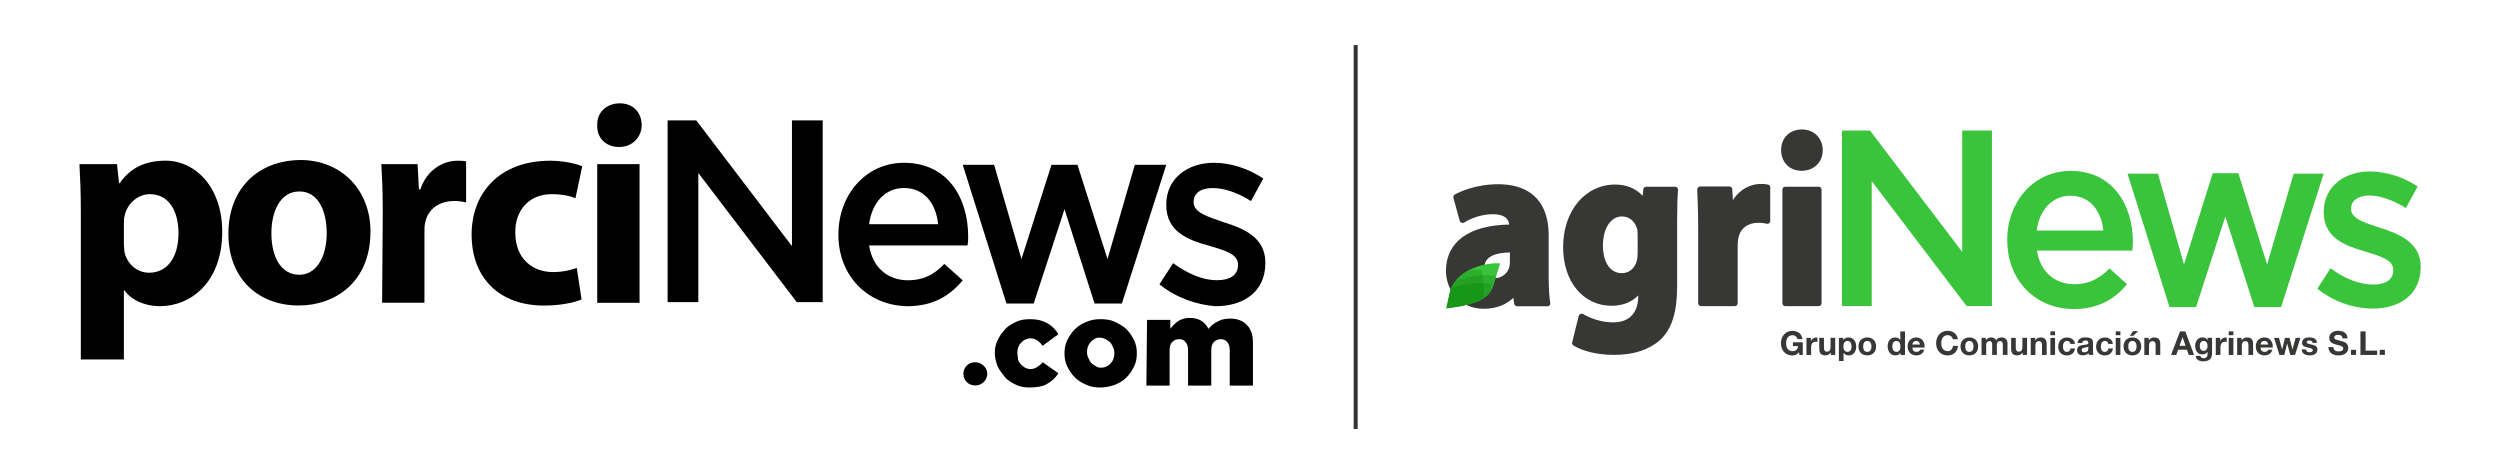 <?xml version="1.0" encoding="UTF-8"?>
<svg id="Capa_1" data-name="Capa 1" xmlns="http://www.w3.org/2000/svg" viewBox="0 0 450 85.33">
  <defs>
    <style>
      .cls-1 {
        fill: #373735;
      }

      .cls-1, .cls-2, .cls-3, .cls-4, .cls-5, .cls-6, .cls-7 {
        stroke-width: 0px;
      }

      .cls-2 {
        fill: #2caf2c;
      }

      .cls-8 {
        isolation: isolate;
      }

      .cls-4 {
        fill: #39c43c;
      }

      .cls-5 {
        fill: #333;
      }

      .cls-6 {
        fill: #189618;
      }

      .cls-7 {
        fill: #24a024;
      }
    </style>
  </defs>
  <g>
    <g>
      <g>
        <polygon class="cls-4" points="331.56 23.5 336.6 23.5 353.2 45.34 353.2 23.5 358.55 23.5 358.55 55.09 353.99 55.09 336.91 32.61 336.91 55.09 331.56 55.09 331.56 23.5"/>
        <path class="cls-4" d="M361.3,43.26v-.09c0-6.82,4.73-12.41,11.42-12.41,7.44,0,11.2,5.96,11.2,12.82,0,.5-.05.99-.09,1.53h-17.17c.57,3.88,3.27,6.05,6.73,6.05,2.61,0,4.47-.99,6.33-2.84l3.14,2.84c-2.21,2.71-5.27,4.47-9.56,4.47-6.77,0-11.99-5.01-11.99-12.37M378.6,41.5c-.35-3.52-2.39-6.27-5.93-6.27-3.28,0-5.58,2.57-6.06,6.27h11.99Z"/>
        <polygon class="cls-4" points="382.95 31.26 388.43 31.26 393.12 47.6 398.3 31.17 402.9 31.17 408.08 47.6 412.86 31.26 418.26 31.26 410.6 55.27 405.78 55.27 400.56 38.98 395.29 55.27 390.51 55.27 382.95 31.26"/>
        <path class="cls-4" d="M417.11,51.98l2.39-3.7c2.57,1.94,5.27,2.94,7.66,2.94s3.63-.99,3.63-2.57v-.09c0-1.85-2.48-2.48-5.22-3.34-3.45-.99-7.3-2.44-7.3-7v-.09c0-4.51,3.67-7.27,8.32-7.27,3.06.06,6.04,1,8.59,2.71l-2.12,3.88c-2.26-1.4-4.65-2.26-6.59-2.26-2.08,0-3.28.99-3.28,2.35v.09c0,1.76,2.52,2.48,5.27,3.39,3.41,1.08,7.26,2.66,7.26,6.95v.09c0,5.01-3.81,7.49-8.67,7.49-3.61-.05-7.1-1.31-9.91-3.57"/>
      </g>
      <path class="cls-1" d="M271.78,45.45v1.69c0,.34-.06.68-.11.96-.34,1.18-1.41,1.97-2.65,1.97-.68,0-1.86-.23-1.86-1.92.05-1.75,1.58-2.65,4.62-2.71M278.77,42.52c0-7.72-4.96-9.36-9.08-9.36s-7.05,1.41-7.84,1.86c-.23.11-.28.39-.23.62l1.13,4.11c.06.17.17.28.34.34.17.06.34.06.51-.06,1.13-.73,3.1-1.47,5.07-1.47,1.86,0,2.87.62,2.99,1.86-7.27.11-11.39,3.16-11.39,8.34,0,3.33,2.37,6.82,6.82,6.82,2.14,0,4-.68,5.3-1.97l.17,1.07c.06.28.28.45.51.45h5.47c.17,0,.28-.06.39-.17s.17-.28.11-.45c-.17-1.01-.28-2.71-.28-4.91,0,0,0-7.1,0-7.1Z"/>
      <path class="cls-1" d="M294.78,42.46v2.99c0,.68-.06,1.18-.17,1.52-.34,1.35-1.41,2.2-2.65,2.2-2.54,0-3.44-2.65-3.44-4.91,0-3.16,1.41-5.3,3.44-5.3,1.35,0,2.37.9,2.76,2.37.05.34.05.73.05,1.13M301.54,33.61h-5.24c-.28,0-.51.23-.51.51l-.11,1.13c-1.24-1.35-2.93-2.03-4.96-2.03-5.41,0-9.36,4.74-9.36,11.28,0,6.2,3.61,10.54,8.74,10.54,1.92,0,3.55-.62,4.79-1.86,0,4.23-2.82,4.85-4.51,4.85-2.2,0-4.23-.79-5.36-1.47-.17-.11-.34-.11-.51-.06-.17.06-.28.23-.34.34l-1.18,4.79c-.06.23.06.45.23.56,1.75,1.07,4.45,1.69,7.27,1.69,3.55,0,6.31-.9,8.29-2.65,2.14-1.97,3.1-5.02,3.1-9.59v-11.45c0-3.05.06-4.79.17-6.03,0-.17-.06-.28-.17-.39-.06-.12-.23-.17-.34-.17"/>
      <path class="cls-1" d="M318.23,33.22c-.51-.11-.79-.11-1.35-.11-1.69,0-3.72.9-4.96,2.93l-.11-1.97c0-.28-.23-.51-.51-.51h-5.24c-.17,0-.28.06-.39.17s-.17.23-.17.39c.06,1.75.17,3.78.17,6.71v13.76c0,.28.23.51.51.51h6.09c.28,0,.51-.23.51-.51v-10.37c0-.51.06-.96.11-1.3.34-1.8,1.69-2.82,3.61-2.82.62,0,1.07.06,1.52.17.17.06.34,0,.45-.11.11-.11.17-.23.17-.39v-5.98c.05-.28-.12-.51-.4-.56"/>
      <path class="cls-1" d="M324.32,30.74c2.2,0,3.78-1.58,3.78-3.72-.06-2.2-1.58-3.72-3.78-3.72-1.07,0-2.03.39-2.71,1.07s-1.01,1.63-1.01,2.65.34,1.97,1.01,2.65c.67.73,1.63,1.07,2.71,1.07"/>
      <path class="cls-1" d="M327.37,33.61h-6.03c-.28,0-.51.23-.51.51v20.47c0,.28.23.51.51.51h6.03c.28,0,.51-.23.51-.51v-20.47c0-.28-.23-.51-.51-.51"/>
      <g>
        <path class="cls-4" d="M270.02,47.43l-.71,2.27h0s-.54,1.75-.54,1.75c-.08.24-.17.46-.3.67v.02c-.2.41-.48.78-.83,1.09-.14.12-.28.23-.43.33-.36.27-.77.5-1.23.69-1.7.67-3.81,1.06-5.64,1.23l.69-3.12c.02-.12.06-.23.11-.34.04-.09.09-.19.13-.27.24-.5.53-.93.86-1.32,0,0,0,0,0,0,.63-.74,1.37-1.31,2.17-1.74,2.41-1.32,5.16-1.38,5.73-1.26Z"/>
        <g>
          <path class="cls-2" d="M266.88,49.5c-.22,0-.44.02-.66.04-.18,0-.36.03-.53.05-.19.02-.37.05-.57.08-.09,0-.17.02-.26.05-.32.05-.64.12-.97.2-.39.09-.8.2-1.19.33-.19.06-.39.12-.59.19.63-.74,1.37-1.31,2.17-1.74.81-.12,1.63-.15,2.45-.08.05.29.09.59.14.89Z"/>
          <path class="cls-2" d="M269.31,49.7h0s-.54,1.75-.54,1.75c-.08.24-.17.46-.3.67,0-.35-.02-.68-.03-1.02-.46-.09-.91-.16-1.38-.19-.04-.48-.1-.94-.17-1.41.82-.02,1.63.05,2.43.2Z"/>
          <path class="cls-7" d="M267.06,50.91c-1.9-.15-3.86.21-5.8.85.24-.5.53-.93.86-1.32.2-.07.39-.13.6-.19.39-.12.8-.23,1.19-.33.33-.08.65-.15.97-.2.09-.02.17-.04.26-.05.19-.03.38-.05.57-.08.18-.02.35-.04.53-.05.22-.02.44-.03.66-.04.07.48.13.93.17,1.41Z"/>
          <path class="cls-7" d="M268.46,52.12v.02c-.2.41-.48.78-.83,1.09-.14.12-.28.23-.43.33,0-.89-.06-1.77-.15-2.66.47.03.92.1,1.38.19.02.34.03.67.03,1.02Z"/>
          <path class="cls-6" d="M267.2,53.57c-.36.27-.77.5-1.23.69-1.7.67-3.81,1.06-5.64,1.23l.69-3.12c.02-.12.06-.23.11-.34.04-.09.09-.19.13-.27,1.94-.63,3.9-.99,5.8-.85.09.88.14,1.77.15,2.66Z"/>
        </g>
      </g>
    </g>
    <g class="cls-8">
      <path class="cls-1" d="M323.81,63.41c-.33.42-.75.58-1.16.58-1.31,0-2.08-.98-2.08-2.2s.77-2.24,2.08-2.24c.87,0,1.69.53,1.79,1.5h-.89c-.11-.47-.46-.71-.9-.71-.84,0-1.15.71-1.15,1.45s.31,1.42,1.15,1.42c.61,0,.96-.33,1.01-.91h-.94v-.69h1.78v2.29h-.59l-.1-.48Z"/>
      <path class="cls-1" d="M325.16,60.82h.8v.57h.01c.15-.39.57-.65.98-.65.06,0,.13.01.18.03v.78c-.08-.02-.2-.03-.3-.03-.62,0-.83.45-.83.99v1.38h-.84v-3.07Z"/>
      <path class="cls-1" d="M330.35,63.89h-.8v-.43h-.02c-.21.34-.58.51-.94.51-.9,0-1.12-.5-1.12-1.26v-1.89h.84v1.73c0,.5.15.75.54.75.46,0,.65-.26.65-.88v-1.61h.84v3.07Z"/>
      <path class="cls-1" d="M331,60.82h.8v.39h.01c.2-.33.53-.47.91-.47.96,0,1.4.78,1.4,1.65,0,.82-.45,1.59-1.35,1.59-.37,0-.72-.16-.92-.46h-.01v1.46h-.84v-4.15ZM333.28,62.36c0-.49-.2-.99-.74-.99s-.73.49-.73.99.19.97.74.97.73-.48.73-.97Z"/>
      <path class="cls-1" d="M336.11,60.74c.97,0,1.59.64,1.59,1.62s-.62,1.61-1.59,1.61-1.59-.64-1.59-1.61.62-1.62,1.59-1.62ZM336.11,63.34c.58,0,.75-.49.75-.98s-.17-.99-.75-.99-.74.49-.74.99.17.98.74.98Z"/>
      <path class="cls-1" d="M342.1,63.5h-.01c-.2.33-.54.47-.93.47-.93,0-1.38-.8-1.38-1.64s.46-1.59,1.36-1.59c.36,0,.72.15.91.46h0,.01v-1.54h.84v4.24h-.8v-.39ZM341.36,61.37c-.55,0-.74.48-.74.98s.22.99.74.99c.56,0,.72-.49.72-.99s-.18-.97-.72-.97Z"/>
      <path class="cls-1" d="M344.23,62.56c.02.53.28.78.75.78.34,0,.61-.21.66-.4h.74c-.24.72-.74,1.03-1.44,1.03-.97,0-1.57-.66-1.57-1.61s.64-1.62,1.57-1.62c1.04,0,1.55.88,1.49,1.82h-2.21ZM345.6,62.02c-.08-.43-.26-.65-.67-.65-.53,0-.69.42-.7.65h1.37Z"/>
      <path class="cls-1" d="M351.51,61.07c-.06-.42-.46-.74-.93-.74-.84,0-1.15.71-1.15,1.45s.31,1.42,1.15,1.42c.57,0,.89-.39.96-.95h.9c-.09,1.06-.83,1.73-1.86,1.73-1.31,0-2.08-.98-2.08-2.2s.77-2.24,2.08-2.24c.93,0,1.72.55,1.83,1.53h-.9Z"/>
      <path class="cls-1" d="M354.48,60.74c.97,0,1.59.64,1.59,1.62s-.62,1.61-1.59,1.61-1.59-.64-1.59-1.61.62-1.62,1.59-1.62ZM354.48,63.34c.58,0,.75-.49.75-.98s-.17-.99-.75-.99-.74.49-.74.99.17.98.74.98Z"/>
      <path class="cls-1" d="M356.65,60.82h.8v.42h.01c.22-.31.54-.5.94-.5s.73.14.9.51c.18-.27.5-.51.93-.51.65,0,1.12.3,1.12,1.1v2.05h-.84v-1.74c0-.41-.04-.75-.52-.75s-.56.39-.56.78v1.71h-.84v-1.72c0-.36.02-.77-.51-.77-.17,0-.57.11-.57.71v1.78h-.84v-3.07Z"/>
      <path class="cls-1" d="M364.88,63.89h-.8v-.43h-.02c-.21.34-.58.51-.94.51-.9,0-1.12-.5-1.12-1.26v-1.89h.84v1.73c0,.5.15.75.54.75.46,0,.65-.26.65-.88v-1.61h.84v3.07Z"/>
      <path class="cls-1" d="M365.52,60.82h.8v.43h.02c.21-.34.58-.51.94-.51.9,0,1.12.5,1.12,1.26v1.89h-.84v-1.73c0-.5-.15-.75-.54-.75-.46,0-.65.26-.65.88v1.61h-.84v-3.07Z"/>
      <path class="cls-1" d="M369.91,60.34h-.84v-.69h.84v.69ZM369.07,60.82h.84v3.07h-.84v-3.07Z"/>
      <path class="cls-1" d="M372.67,61.9c-.05-.34-.27-.53-.62-.53-.54,0-.72.55-.72,1s.17.97.7.97c.39,0,.62-.25.67-.62h.81c-.11.81-.67,1.26-1.48,1.26-.93,0-1.55-.65-1.55-1.57s.57-1.66,1.57-1.66c.72,0,1.39.38,1.44,1.16h-.83Z"/>
      <path class="cls-1" d="M373.95,61.76c.05-.79.75-1.03,1.44-1.03.61,0,1.35.14,1.35.87v1.6c0,.28.03.56.11.68h-.85c-.03-.1-.05-.2-.06-.3-.27.28-.66.38-1.03.38-.58,0-1.04-.29-1.04-.92,0-.69.52-.86,1.04-.93.52-.08,1-.06,1-.4,0-.36-.25-.42-.55-.42-.32,0-.53.13-.56.46h-.84ZM375.9,62.39c-.14.12-.44.13-.7.18-.26.05-.5.14-.5.45s.24.39.52.39c.66,0,.68-.52.68-.71v-.31Z"/>
      <path class="cls-1" d="M379.49,61.9c-.05-.34-.27-.53-.62-.53-.54,0-.72.55-.72,1s.17.97.7.97c.39,0,.62-.25.67-.62h.81c-.11.81-.67,1.26-1.48,1.26-.93,0-1.55-.65-1.55-1.57s.57-1.66,1.57-1.66c.72,0,1.39.38,1.44,1.16h-.83Z"/>
      <path class="cls-1" d="M381.67,60.34h-.84v-.69h.84v.69ZM380.83,60.82h.84v3.07h-.84v-3.07Z"/>
      <path class="cls-1" d="M383.83,60.74c.97,0,1.59.64,1.59,1.62s-.62,1.61-1.59,1.61-1.59-.64-1.59-1.61.62-1.62,1.59-1.62ZM383.83,63.34c.58,0,.75-.49.75-.98s-.17-.99-.75-.99-.74.49-.74.99.17.98.74.98ZM383.97,60.44h-.59l.57-.84h.93l-.91.84Z"/>
      <path class="cls-1" d="M385.97,60.82h.8v.43h.02c.21-.34.58-.51.94-.51.9,0,1.12.5,1.12,1.26v1.89h-.84v-1.73c0-.5-.15-.75-.54-.75-.46,0-.65.26-.65.88v1.61h-.84v-3.07Z"/>
      <path class="cls-1" d="M392.39,59.65h.96l1.59,4.24h-.97l-.32-.94h-1.59l-.33.94h-.94l1.61-4.24ZM392.3,62.25h1.1l-.53-1.56h-.01l-.55,1.56Z"/>
      <path class="cls-1" d="M398.16,63.69c0,.5-.18,1.36-1.59,1.36-.61,0-1.31-.28-1.35-.99h.84c.08.31.33.42.63.42.47,0,.68-.32.68-.76v-.4h-.01c-.18.32-.55.47-.92.47-.92,0-1.31-.7-1.31-1.54,0-.8.46-1.52,1.32-1.52.4,0,.71.14.91.49h.01v-.41h.8v2.87ZM397.36,62.31c0-.5-.17-.94-.72-.94-.47,0-.68.42-.68.87s.17.92.68.92c.48,0,.72-.41.72-.85Z"/>
      <path class="cls-1" d="M398.84,60.82h.8v.57h.01c.15-.39.57-.65.98-.65.06,0,.13.01.18.03v.78c-.08-.02-.2-.03-.3-.03-.62,0-.83.45-.83.99v1.38h-.84v-3.07Z"/>
      <path class="cls-1" d="M402.01,60.34h-.84v-.69h.84v.69ZM401.17,60.82h.84v3.07h-.84v-3.07Z"/>
      <path class="cls-1" d="M402.68,60.82h.8v.43h.02c.21-.34.58-.51.94-.51.9,0,1.12.5,1.12,1.26v1.89h-.84v-1.73c0-.5-.15-.75-.54-.75-.46,0-.65.26-.65.88v1.61h-.84v-3.07Z"/>
      <path class="cls-1" d="M406.9,62.56c.02.53.28.78.75.78.34,0,.61-.21.66-.4h.74c-.24.72-.74,1.03-1.44,1.03-.97,0-1.57-.66-1.57-1.61s.64-1.62,1.57-1.62c1.04,0,1.55.88,1.49,1.82h-2.21ZM408.27,62.02c-.08-.43-.26-.65-.67-.65-.53,0-.69.42-.7.65h1.37Z"/>
      <path class="cls-1" d="M413.12,63.89h-.87l-.55-2.06h-.01l-.52,2.06h-.87l-.97-3.07h.89l.56,2.08h.01l.51-2.08h.82l.52,2.08h.01l.56-2.08h.87l-.97,3.07Z"/>
      <path class="cls-1" d="M415.1,62.89c0,.37.31.52.65.52.24,0,.55-.1.55-.39,0-.26-.35-.34-.96-.48-.49-.11-.97-.28-.97-.82,0-.78.68-.99,1.34-.99s1.29.23,1.35.98h-.8c-.02-.33-.27-.42-.58-.42-.19,0-.47.04-.47.29,0,.3.47.34.96.46.49.11.97.29.97.86,0,.81-.7,1.07-1.4,1.07s-1.41-.27-1.44-1.08h.8Z"/>
      <path class="cls-1" d="M420.01,62.48c0,.56.44.78.94.78.33,0,.83-.1.83-.53,0-.46-.64-.53-1.26-.7-.63-.17-1.26-.41-1.26-1.21,0-.87.82-1.28,1.59-1.28.88,0,1.7.39,1.7,1.37h-.9c-.03-.51-.39-.64-.84-.64-.3,0-.64.12-.64.48,0,.33.2.37,1.26.64.31.08,1.26.27,1.26,1.23,0,.78-.61,1.36-1.76,1.36-.94,0-1.82-.46-1.81-1.51h.9Z"/>
      <path class="cls-1" d="M423.17,62.97h.93v.91h-.93v-.91Z"/>
      <path class="cls-1" d="M424.88,59.65h.93v3.46h2.07v.78h-3v-4.24Z"/>
      <path class="cls-1" d="M428.35,62.97h.93v.91h-.93v-.91Z"/>
    </g>
  </g>
  <rect class="cls-5" x="243.66" y="8.12" width=".72" height="69.1"/>
  <g>
    <g>
      <polygon class="cls-3" points="120.17 21.67 125.33 21.67 142.55 44.3 142.55 21.67 148.08 21.67 148.08 54.38 143.41 54.38 125.7 31.14 125.7 54.38 120.17 54.38 120.17 21.67"/>
      <path class="cls-3" d="M168.86,40.36c-.37-3.69-2.46-6.52-6.15-6.52-3.44,0-5.78,2.71-6.27,6.52h12.42ZM150.91,42.21h0c0-7.13,4.92-12.91,11.8-12.91,7.75,0,11.56,6.15,11.56,13.28,0,.49,0,.98-.12,1.6h-17.71c.61,4.06,3.44,6.27,7.01,6.27,2.71,0,4.67-.98,6.52-2.95l3.32,2.95c-2.34,2.83-5.41,4.67-9.96,4.67-7.01-.12-12.42-5.29-12.42-12.91Z"/>
      <polygon class="cls-3" points="173.29 29.66 178.94 29.66 183.86 46.63 189.27 29.66 193.94 29.66 199.35 46.63 204.27 29.66 209.93 29.66 201.94 54.63 197.02 54.63 191.61 37.66 186.07 54.63 181.16 54.63 173.29 29.66"/>
      <path class="cls-3" d="M208.7,51.18l2.46-3.81c2.71,1.97,5.41,3.07,7.87,3.07s3.81-.98,3.81-2.71v-.12c0-1.97-2.58-2.58-5.41-3.44-3.57-.98-7.5-2.46-7.5-7.25v-.12c0-4.67,3.81-7.5,8.61-7.5,3.07,0,6.27,1.11,8.85,2.83l-2.21,4.06c-2.34-1.48-4.8-2.34-6.89-2.34-2.21,0-3.44.98-3.44,2.46v.12c0,1.84,2.58,2.58,5.41,3.57,3.57,1.11,7.5,2.71,7.5,7.25v.12c0,5.16-3.93,7.75-8.98,7.75-3.32-.25-7.01-1.48-10.08-3.93Z"/>
    </g>
    <g>
      <path class="cls-3" d="M175.5,65.2h0c1.23,0,2.21.98,2.21,2.09s-.98,2.09-2.09,2.09h-.12c-1.23,0-2.09-.98-2.09-2.09s.86-2.09,2.09-2.09Z"/>
      <path class="cls-3" d="M185.34,69.75c-.86,0-1.72-.12-2.46-.49-.74-.37-1.48-.74-1.97-1.35-.49-.61-.98-1.23-1.35-1.97-.25-.74-.49-1.48-.49-2.34h0c0-.86.12-1.6.49-2.34.37-.74.74-1.35,1.35-1.97.49-.61,1.23-.98,1.97-1.35s1.6-.49,2.58-.49c1.23,0,2.21.25,3.07.74s1.48,1.11,1.97,1.97l-2.83,2.09c-.25-.37-.61-.74-.98-.98s-.74-.37-1.23-.37c-.37,0-.61.12-.98.25-.25.12-.49.37-.74.61s-.37.49-.49.86c-.12.37-.12.61-.12.98h0c0,.37.12.74.12,1.11.12.37.25.61.49.86s.49.37.74.61c.25.12.61.25.98.25.49,0,.86-.12,1.23-.37s.74-.49.98-.86l2.83,1.97c-.49.86-1.23,1.48-2.09,1.97-.61.37-1.72.61-3.07.61Z"/>
      <path class="cls-3" d="M198.25,66.18c.37,0,.74-.12.98-.25.25-.12.61-.37.74-.61.25-.25.37-.49.49-.86.12-.37.12-.61.12-.98h0c0-.37-.12-.74-.25-.98-.12-.25-.25-.61-.49-.86s-.49-.37-.86-.61c-.25-.12-.61-.25-.98-.25s-.74,0-.98.25c-.25.12-.61.37-.74.61-.25.25-.37.49-.49.86-.12.37-.12.61-.12.98h0c0,.37.12.74.25.98.12.25.25.61.49.86s.49.37.86.61.61.25.98.25ZM198.12,69.75c-.98,0-1.84-.12-2.58-.49-.86-.37-1.48-.74-2.09-1.35-.61-.61-.98-1.23-1.35-1.97s-.49-1.48-.49-2.34h0c0-.86.12-1.6.49-2.34.37-.74.74-1.35,1.35-1.97s1.23-.98,2.09-1.35,1.72-.49,2.58-.49,1.84.12,2.58.49c.74.37,1.48.74,2.09,1.35s.98,1.23,1.35,1.97.49,1.48.49,2.34h0c0,.86-.12,1.6-.49,2.34s-.74,1.35-1.35,1.97-1.23.98-2.09,1.35c-.74.25-1.6.49-2.58.49Z"/>
      <path class="cls-3" d="M206.48,57.58h4.18v1.6c.37-.49.86-.98,1.35-1.35.61-.37,1.23-.61,2.09-.61.74,0,1.48.12,2.09.49.61.37.98.86,1.35,1.48.49-.61,1.11-1.11,1.72-1.35.61-.37,1.35-.49,2.21-.49,1.23,0,2.21.37,2.95,1.11.74.74,1.11,1.84,1.11,3.2v7.75h-4.18v-6.39c0-.61-.12-1.11-.49-1.48-.25-.37-.74-.49-1.11-.49s-.86.12-1.23.49c-.37.37-.49.86-.49,1.48v6.39h-4.18v-6.39c0-.61-.12-1.11-.49-1.48-.25-.37-.74-.49-1.11-.49s-.86.12-1.23.49-.49.86-.49,1.48v6.39h-4.18l.12-11.8h0Z"/>
      <g>
        <path class="cls-3" d="M14.55,37.9c0-3.32-.12-6.02-.25-8.36h6.76l.37,3.44h.12c1.84-2.71,4.55-4.06,8.24-4.06,5.41,0,10.21,4.8,10.21,12.79,0,9.1-5.66,13.4-11.19,13.4-2.95,0-5.29-1.23-6.39-2.83h-.12v12.42h-7.75v-26.8ZM22.29,43.8c0,.61.12,1.23.12,1.6.49,2.09,2.21,3.69,4.43,3.69,3.32,0,5.29-2.83,5.29-7.13,0-3.93-1.72-7.01-5.16-7.01-2.09,0-4.06,1.6-4.55,3.93-.12.37-.12.98-.12,1.48v3.44h0Z"/>
        <path class="cls-3" d="M66.68,41.71c0,9.1-6.39,13.28-12.91,13.28-7.25,0-12.66-4.8-12.66-12.91s5.29-13.28,13.16-13.28c7.25.12,12.42,5.41,12.42,12.91ZM48.85,41.96c0,4.3,1.72,7.5,5.04,7.5,2.95,0,4.92-3.07,4.92-7.5,0-3.69-1.35-7.5-4.92-7.5s-5.04,3.81-5.04,7.5Z"/>
        <path class="cls-3" d="M68.89,37.78c0-3.69-.12-6.02-.25-8.24h6.52l.25,4.55h.25c1.23-3.69,4.3-5.16,6.64-5.16.74,0,1.11,0,1.6.12v7.38c-.61-.12-1.23-.25-2.09-.25-2.83,0-4.8,1.48-5.29,3.93-.12.49-.12,1.11-.12,1.72v12.66h-7.62l.12-16.72h0Z"/>
        <path class="cls-3" d="M104.68,53.89c-1.35.61-3.93,1.11-6.76,1.11-7.99,0-13.03-4.92-13.03-12.79,0-7.38,4.92-13.28,14.14-13.28,1.97,0,4.18.37,5.78.98l-1.23,5.78c-.86-.37-2.21-.74-4.3-.74-4.06,0-6.64,2.95-6.52,7.01,0,4.55,3.07,7.01,6.76,7.01,1.84,0,3.2-.37,4.3-.74l.86,5.66Z"/>
        <path class="cls-3" d="M115.5,22.53c0,2.09-1.6,3.93-4.06,3.93s-4.06-1.72-3.93-3.93c-.12-2.21,1.6-3.93,4.06-3.93s3.93,1.72,3.93,3.93ZM107.5,54.5v-24.96h7.62v24.96h-7.62Z"/>
      </g>
    </g>
  </g>
</svg>